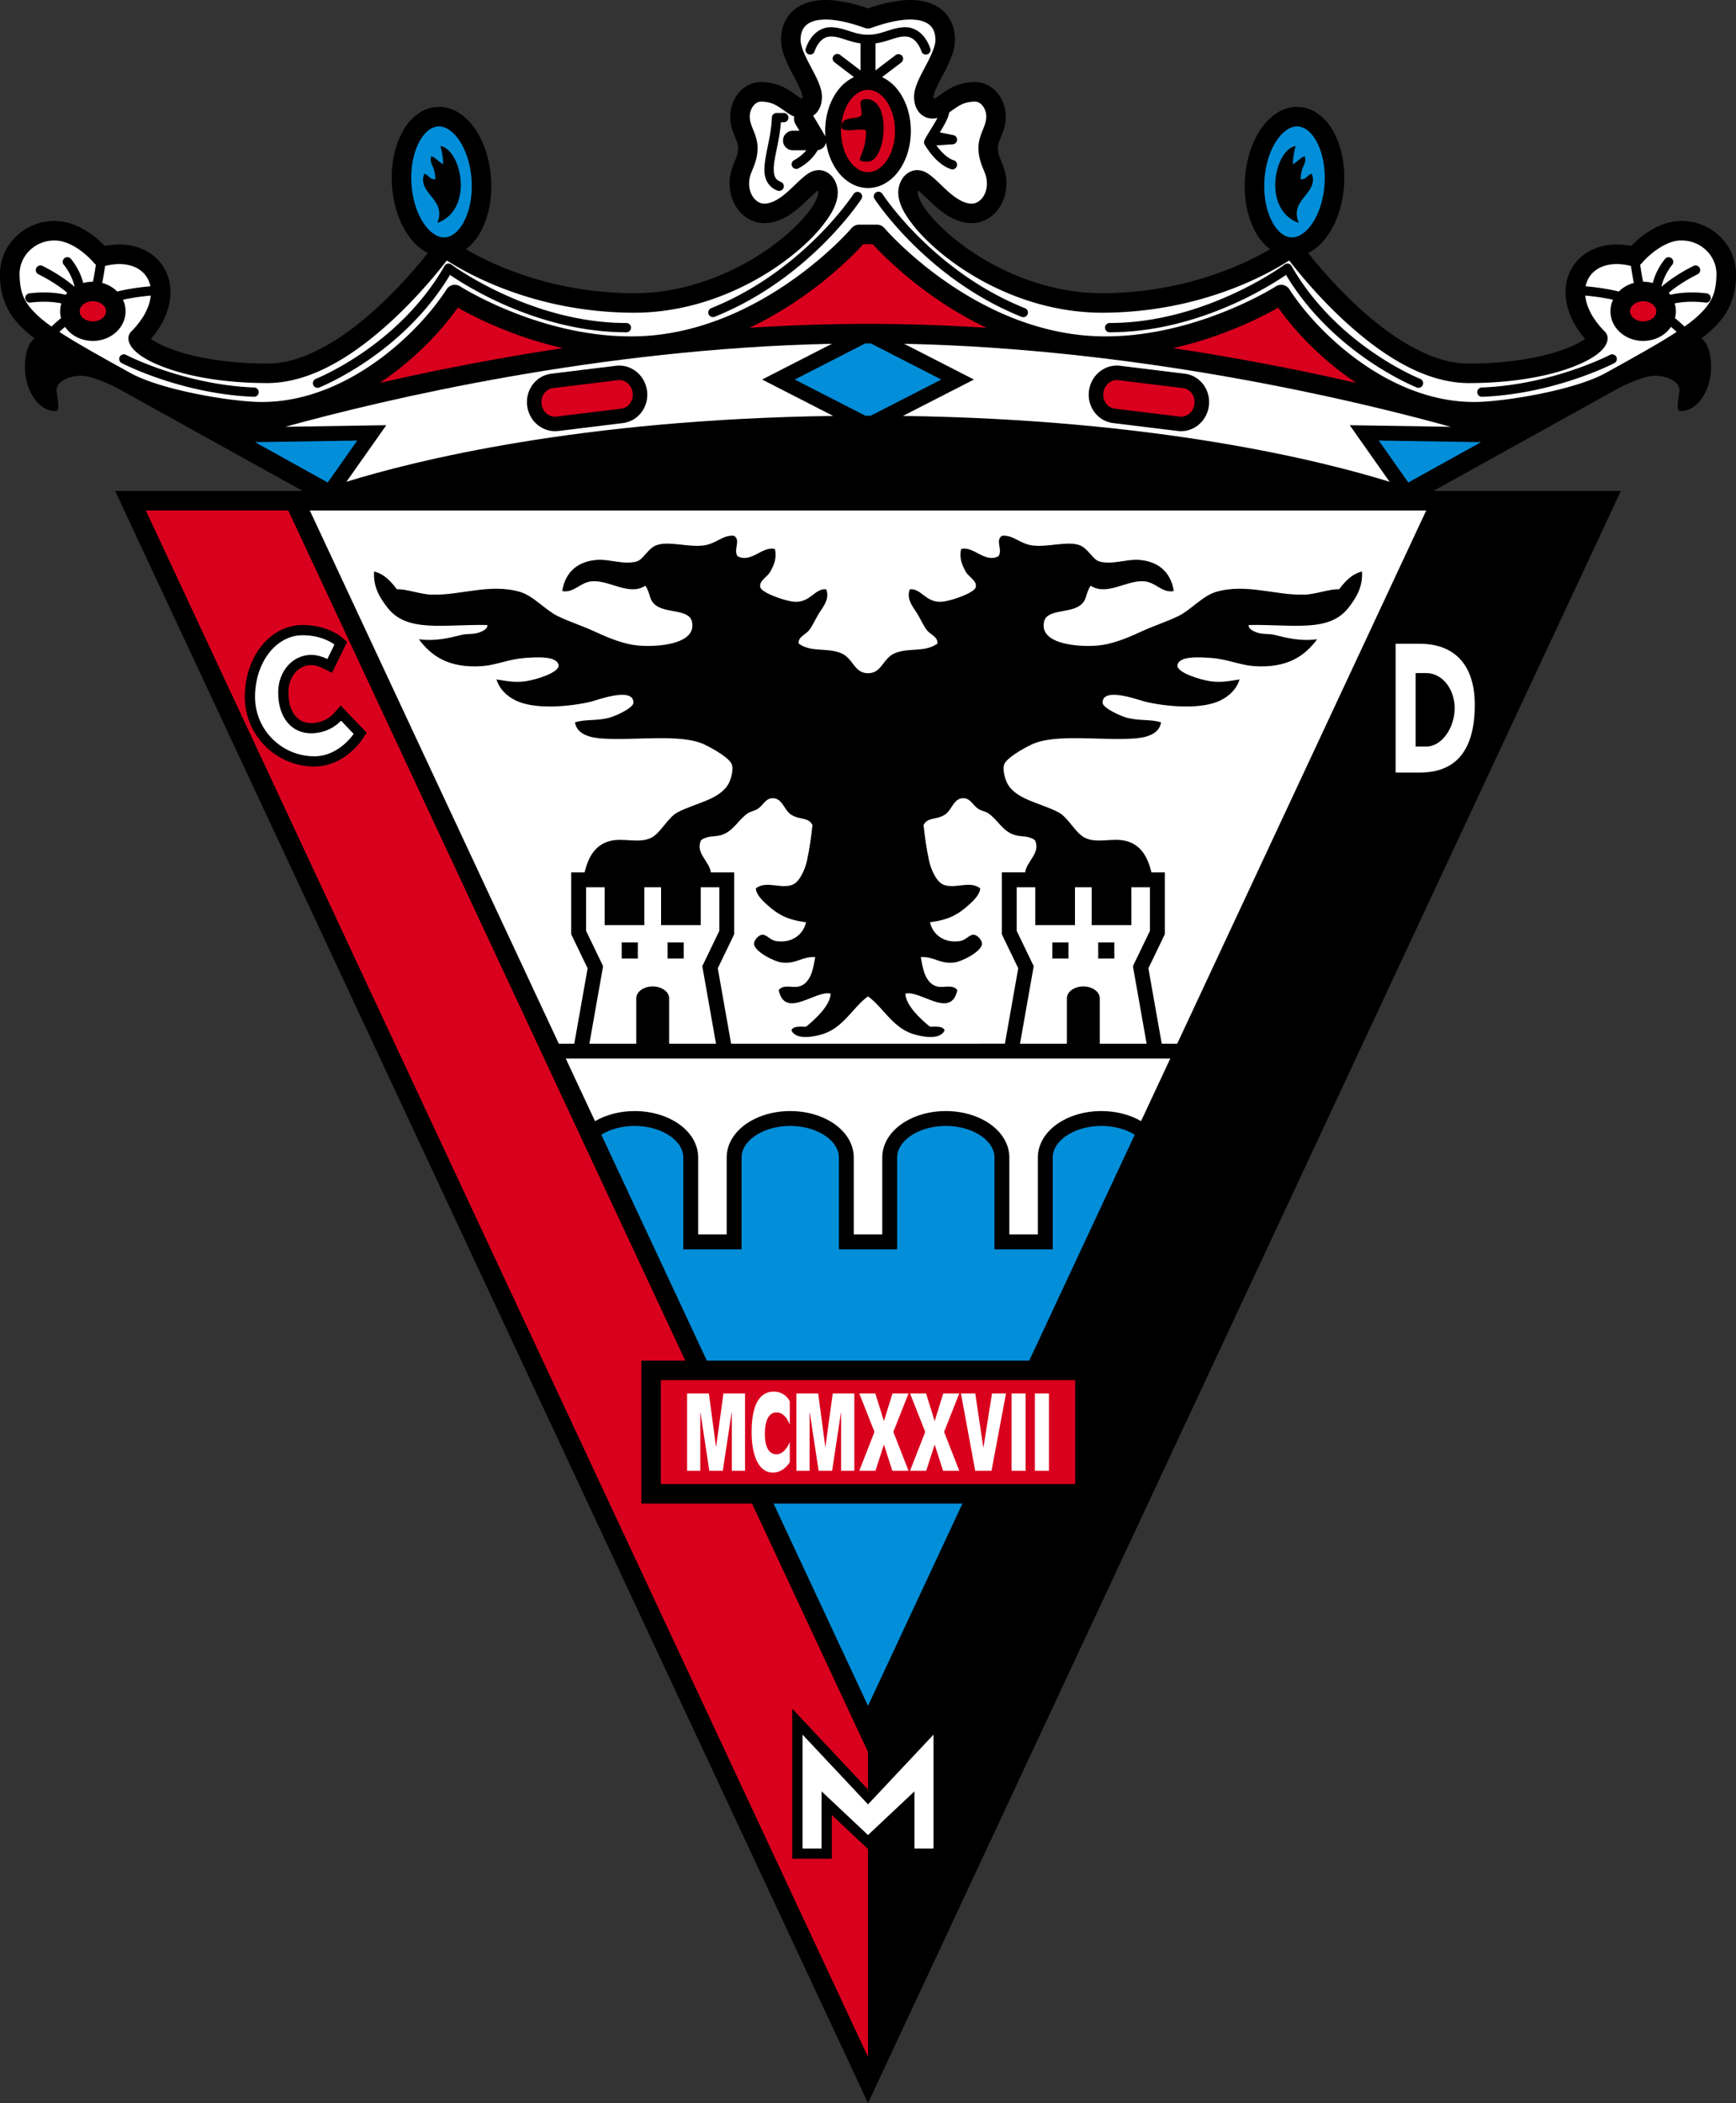 <svg xmlns="http://www.w3.org/2000/svg" xml:space="preserve" version="1.2" viewBox="-116.32 1 467.28 566"><rect x="-116.32" y="1" width="467.28" height="566" fill="#333333" stroke="none"/><path d="M350.96 74.772c-.008-7.964-6.605-14.293-14.64-14.308-4.405.023-8.02 2.118-10.563 4.044a28 28 0 0 0-3.025 2.686 20.2 20.2 0 0 0-3.871-.386c-3.942-.006-7.433 1.297-9.914 3.628-2.487 2.321-3.881 5.637-3.87 9.214.005 4.078 1.726 8.444 5.247 12.558-.378.284-.858.604-1.438.92-4.596 2.605-14.931 5.73-29.99 5.712-10.388.09-22.01-7.914-30.765-16.26-4.388-4.146-8.081-8.315-10.668-11.438a121 121 0 0 1-1.665-2.055c2.158-1.063 4.004-2.854 5.45-4.997 2.369-3.512 3.886-8.145 4.216-13.295l-2.624-.165 2.624.154q.06-.99.06-1.976c-.006-4.842-1.106-9.27-3.115-12.72-1.982-3.414-5.091-6.038-9.018-6.297a8 8 0 0 0-.585-.019c-4.075.023-7.461 2.578-9.806 6.05-2.367 3.511-3.883 8.144-4.213 13.297a30 30 0 0 0-.063 1.982c.006 4.842 1.105 9.27 3.117 12.721.973 1.675 2.22 3.157 3.7 4.266-7.2 4.188-23.353 11.824-45.31 11.813-13.728.011-26.311-5.259-35.394-11.472-4.537-3.097-8.192-6.428-10.641-9.34-2.485-2.86-3.58-5.532-3.475-6.176a2 2 0 0 1 .092-.632c.298.212.717.543 1.17.977 1.342 1.221 3.089 3.082 5.233 4.702 2.138 1.608 4.81 3.078 8.062 3.086 2.718.004 5.128-1.34 6.737-3.289 1.627-1.957 2.56-4.542 2.563-7.346.017-2.575-.767-4.484-1.331-5.84-.568-1.399-.92-2.24-.936-3.838-.013-.745.307-1.657.86-3.008.53-1.33 1.238-3.099 1.24-5.334-.007-2.31-.77-4.519-2.174-6.268-1.386-1.74-3.575-3.042-6.126-3.033-3.81-.028-6.558 1.482-8.35 2.737-.905.624-1.618 1.167-2.137 1.463-.264.153-.454.24-.602.291a2.6 2.6 0 0 1-.05-.53c-.02-.268.189-1.146.677-2.219.713-1.628 1.924-3.712 2.996-5.918 1.056-2.226 2.058-4.58 2.083-7.213.01-2.706-.846-5.508-2.957-7.568-2.108-2.062-5.23-3.146-9.045-3.135-3.184.004-6.926.708-11.403 2.246-4.48-1.539-8.225-2.242-11.407-2.246-3.82-.01-6.938 1.073-9.045 3.137-2.11 2.06-2.968 4.861-2.955 7.566.058 3.5 1.747 6.56 3.177 9.367.73 1.385 1.425 2.684 1.9 3.765.488 1.073.697 1.951.677 2.22a2.4 2.4 0 0 1-.05.528 3.5 3.5 0 0 1-.602-.29c-1.56-.835-4.728-4.235-10.483-4.2-2.552-.01-4.741 1.291-6.126 3.032-1.405 1.75-2.168 3.958-2.177 6.268.002 2.236.71 4.004 1.24 5.334.554 1.352.876 2.264.863 3.008-.015 1.597-.368 2.438-.935 3.837-.567 1.356-1.348 3.266-1.333 5.841.002 2.805.937 5.39 2.56 7.346 1.613 1.948 4.022 3.293 6.74 3.29 4.65-.056 8.01-2.884 10.564-5.202 1.278-1.183 2.383-2.308 3.232-3.036.253-.218.483-.397.669-.53.055.17.095.39.093.634.102.644-.992 3.315-3.478 6.175-7.37 8.838-25.46 20.88-46.034 20.813-15.22 0-27.634-3.653-36.235-7.3a81 81 0 0 1-9.075-4.514c1.48-1.109 2.728-2.59 3.7-4.266 2.01-3.45 3.11-7.879 3.117-12.722q0-.982-.062-1.978c-.331-5.157-1.846-9.788-4.214-13.3-2.345-3.474-5.73-6.027-9.805-6.049-.183 0-.388.004-.613.021-3.897.256-7.005 2.88-8.988 6.295-2.011 3.451-3.112 7.877-3.118 12.72q0 .977.063 1.992c.33 5.15 1.846 9.78 4.213 13.29 1.447 2.144 3.294 3.935 5.453 4.998-3.025 3.81-8.725 10.513-15.746 16.582-8.225 7.16-18.266 13.23-27.353 13.17-10.72.002-19.017-1.553-24.592-3.412-2.787-.926-4.895-1.938-6.228-2.8a11 11 0 0 1-.61-.419c3.52-4.115 5.24-8.48 5.247-12.559.01-3.579-1.384-6.894-3.872-9.214-2.481-2.33-5.971-3.632-9.914-3.625-1.244 0-2.536.126-3.866.385a28 28 0 0 0-3.028-2.687c-2.54-1.927-6.155-4.02-10.562-4.044-8.034.015-14.632 6.344-14.642 14.308-.1 6.33 2.22 11.43 7.388 15.744a44 44 0 0 0 1.926 1.55c-1.474 1.053-2.6 3.521-2.6 7.732 0 6.548 3.84 11.847 8.175 11.847 1.585 0 .334-4.338.334-5.673 0-2.12 2.947-3.837 6.59-3.837 3.598 0 9.77 3.324 10.425 3.682q.033.017.066.037l.014.007 49.155 27.264H-85.33L117.324 567l202.648-433.875h-50.483l49.153-27.265.014-.007s6.688-3.717 10.49-3.717c3.643 0 6.59 1.716 6.59 3.837 0 1.335-1.251 5.673.335 5.673 4.333 0 8.175-5.298 8.175-11.847 0-4.21-1.127-6.68-2.601-7.733a44 44 0 0 0 1.927-1.55c5.168-4.314 7.489-9.414 7.389-15.743"/><path d="M325.682 71.754s.045-.057.187-.218c.96-1.206 5.894-5.963 10.452-5.815 5.246.006 9.374 4.104 9.383 9.051-.1 5.284-1.252 7.918-5.562 11.761a40 40 0 0 1-3.038 2.353 38 38 0 0 0-2.57-2.265 7.3 7.3 0 0 0 .243-1.839 7.2 7.2 0 0 0-.331-2.136 23.7 23.7 0 0 1 4.665-.44c1.1 0 2.317.064 3.645.231a1.251 1.251 0 0 0 .312-2.483 32 32 0 0 0-3.957-.252c-2.477 0-4.442.308-5.834.633a8 8 0 0 0-.43-.527c1.512-1.278 4.022-3.108 7.79-5.003.614-.31.865-1.063.554-1.68a1.25 1.25 0 0 0-1.68-.556c-4.221 2.122-6.99 4.197-8.61 5.611l-.012-.008c.29-1.334.807-2.557 1.336-3.539.402-.748.807-1.354 1.105-1.767.299-.414.475-.608.472-.61a1.252 1.252 0 0 0-1.887-1.642c-.051.084-2.386 2.705-3.356 6.552a9.7 9.7 0 0 0-2.584-.35l-.027.001-.021-.098a72 72 0 0 1-.762-4.485c.19-.135.366-.293.517-.48" style="fill:#fff"/><path d="M323.328 82.996c.617-.537 1.559-.927 2.647-.925 1.09-.002 2.03.388 2.647.925.62.547.896 1.153.897 1.786-.002.635-.276 1.24-.897 1.788-.617.537-1.557.927-2.647.925-1.09.002-2.03-.388-2.647-.925-.62-.549-.895-1.153-.9-1.788.005-.633.28-1.239.9-1.786" style="fill:#d9001d"/><path d="M318.86 72.065c1.163 0 2.443.162 3.827.51.256 1.848.533 3.392.773 4.571a9 9 0 0 0-3.568 1.873c-.163.14-.315.29-.467.441-2.65-.639-5.612-1.125-8.94-1.414.295-1.524 1.007-2.783 2.057-3.777 1.407-1.314 3.493-2.198 6.318-2.204" style="fill:#fff"/><path d="M223.978 51.102c0-.547.015-1.097.053-1.642.266-4.317 1.577-8.127 3.32-10.692 1.753-2.577 3.745-3.739 5.404-3.739h.049c.094 0 .167.002.233.01 1.638.088 3.365 1.227 4.832 3.706 1.438 2.44 2.403 6.037 2.396 10.064q.001.815-.051 1.667h.002c-.267 4.301-1.577 8.106-3.32 10.667-1.771 2.603-3.785 3.762-5.456 3.74q-.126 0-.26-.009c-1.607-.09-3.337-1.228-4.804-3.706-1.44-2.444-2.404-6.04-2.398-10.066M-5.567 50.465l-2.622.164 2.62-.17a26 26 0 0 1-.053-1.65c-.007-4.027.958-7.624 2.398-10.066 1.467-2.478 3.196-3.615 4.81-3.705a3 3 0 0 1 .256-.01c1.669-.022 3.685 1.136 5.454 3.74 1.744 2.564 3.054 6.374 3.319 10.681.034.555.053 1.11.053 1.651.006 4.026-.96 7.623-2.397 10.067-1.466 2.478-3.195 3.618-4.812 3.707a5 5 0 0 1-.254.008c-1.672.022-3.685-1.135-5.453-3.739-1.744-2.563-3.054-6.372-3.32-10.678" style="fill:#028ed9"/><path d="M-68.05 101.167c6 1.692 13.98 2.928 23.804 2.928 12.992-.089 25.174-9.062 34.375-17.694C-3.385 80.265 1.579 74.174 3.954 71.1c6.05 3.891 24.318 14.045 50.462 14.061 15.089-.01 28.576-5.71 38.359-12.387 4.895-3.349 8.87-6.942 11.697-10.3 2.788-3.414 4.61-6.363 4.71-9.557-.006-1.474-.408-2.854-1.222-4.006-.79-1.129-2.176-2.124-3.91-2.125-2.098.105-3.166 1.136-4.31 2.043-1.661 1.44-3.334 3.268-5.137 4.68-1.806 1.43-3.574 2.303-5.235 2.29-.971-.005-1.897-.452-2.701-1.402-.79-.94-1.347-2.358-1.345-3.98.017-1.6.369-2.44.938-3.84.564-1.354 1.347-3.266 1.332-5.838-.013-2.094-.743-3.685-1.24-4.96-.522-1.297-.864-2.282-.862-3.382-.006-1.102.407-2.232 1.009-2.965.62-.743 1.267-1.073 2.038-1.082 2.506.027 3.845.795 5.377 1.817.754.514 1.512 1.111 2.454 1.667a9 9 0 0 0 1.118.546 2.62 2.62 0 0 0 .286 1.977l1.084 1.832h-1.782a2.628 2.628 0 1 0 0 5.258h3.65a10.5 10.5 0 0 1-1.157 1.177c-.562.49-1.103.865-1.497 1.113s-.61.351-.61.355a1.25 1.25 0 1 0 1.119 2.238c.07-.073 3.37-1.627 5.193-4.924a2.61 2.61 0 0 0 1.977-1.286c.142-.249.225-.516.279-.788.429 2.845 1.439 5.422 2.916 7.504 1.97 2.792 4.937 4.761 8.38 4.763 3.444-.002 6.409-1.97 8.38-4.763 1.995-2.81 3.144-6.519 3.149-10.576-.006-4.057-1.154-7.766-3.148-10.576-1.204-1.705-2.782-3.097-4.611-3.928l5.215-3.96a1.253 1.253 0 0 0-1.515-1.994l-5.466 4.153v-7.277c3.438-.48 5.676-1.918 7.998-1.85 1.54.004 2.556.868 3.32 1.906a8 8 0 0 1 .809 1.437c.173.394.229.612.234.612a1.25 1.25 0 0 0 1.552.85 1.253 1.253 0 0 0 .852-1.553l-.002-.002c-.027-.079-.41-1.4-1.414-2.805-.98-1.387-2.747-2.952-5.351-2.947-3.884.081-6.242 2.067-10.001 2.011l-.004.001c-3.757.052-6.117-1.93-10-2.01-2.602-.006-4.368 1.558-5.35 2.944-1.006 1.405-1.388 2.728-1.413 2.808a1.252 1.252 0 0 0 1.198 1.604c.542 0 1.042-.354 1.202-.9v-.002s.062-.216.234-.61c.255-.593.74-1.488 1.432-2.17.704-.689 1.525-1.165 2.697-1.172 2.32-.068 4.562 1.368 8 1.85v7.28l-5.468-4.156a1.252 1.252 0 1 0-1.513 1.993l5.214 3.961c-1.83.831-3.408 2.223-4.612 3.928-1.993 2.81-3.142 6.52-3.15 10.576q.002.766.057 1.512c-.042-.097-.07-.2-.125-.293l-3.17-5.355a4.5 4.5 0 0 0 1.21-1.153c.838-1.153 1.157-2.509 1.16-3.914-.018-1.607-.53-2.963-1.122-4.338-.905-2.042-2.124-4.119-3.073-6.09-.967-1.957-1.585-3.8-1.56-4.922.013-1.694.48-2.929 1.375-3.807.899-.874 2.464-1.629 5.37-1.64 2.545-.004 6.038.628 10.516 2.247a2.66 2.66 0 0 0 1.783 0c4.477-1.619 7.968-2.25 10.513-2.247 2.904.011 4.472.766 5.37 1.64.896.878 1.365 2.113 1.375 3.807.058 1.508-1.127 4.246-2.576 6.923-.708 1.356-1.452 2.723-2.056 4.09-.591 1.374-1.102 2.73-1.121 4.337.004 1.405.32 2.76 1.16 3.914.814 1.157 2.314 1.965 3.802 1.935.467 0 .898-.067 1.315-.159-.237.48-.515.987-.82 1.491-.933 1.586-2.027 3.183-2.66 4.525-.172.367-.151.8.05 1.151.105.068 2.824 5.206 7.117 6.613q.18.053.359.053c.538 0 1.037-.349 1.2-.89a1.254 1.254 0 0 0-.838-1.56c-1.347-.386-2.853-1.729-3.924-3.027-.281-.334-.533-.66-.756-.96l4.263-.313.054.001a1.252 1.252 0 0 0 .056-2.503l-3.441-.705q.34-.551.676-1.117c.814-1.419 1.602-2.816 1.857-4.264 2.236-1.509 3.629-2.865 6.922-2.895.768.01 1.415.34 2.036 1.082.604.733 1.017 1.863 1.008 2.965.002 1.1-.341 2.085-.86 3.382-.498 1.275-1.23 2.866-1.243 4.96-.013 2.572.769 4.484 1.334 5.838.568 1.398.922 2.24.937 3.84.002 1.622-.555 3.04-1.346 3.98-.804.95-1.73 1.396-2.7 1.401-2.19.055-4.672-1.623-7-3.81-1.16-1.068-2.255-2.196-3.37-3.158-1.146-.907-2.213-1.938-4.313-2.043-1.732.002-3.12.996-3.907 2.125-.814 1.153-1.22 2.532-1.225 4.006.1 3.194 1.925 6.143 4.712 9.557 8.449 9.98 27.4 22.62 50.057 22.687 26.145-.016 44.41-10.168 50.462-14.06 2.375 3.075 7.338 9.166 13.824 15.301 9.204 8.632 21.386 17.605 34.376 17.694 11.23 0 20.043-1.612 26.257-3.68 3.11-1.04 5.567-2.184 7.41-3.368.922-.597 1.694-1.2 2.338-1.872.628-.679 1.19-1.418 1.455-2.526a2.63 2.63 0 0 0-.708-2.424c-3.488-3.49-4.996-6.899-5.258-9.676 2.76.246 5.248.627 7.487 1.12a7.3 7.3 0 0 0-.702 3.113c-.004 2.316 1.104 4.38 2.719 5.763 1.616 1.398 3.764 2.202 6.083 2.204 2.32-.002 4.466-.806 6.085-2.204.53-.456 1-.99 1.4-1.579.537.45 1.04.905 1.523 1.36-4.484 2.934-10.671 6.385-18.876 10.93h-.001l-.033.017c-8.725 4.922-28.531 7.976-35.648 7.91-11.133.006-21.571-4.448-30.254-10.537-8.676-6.068-15.546-13.762-19.428-19.794a2.627 2.627 0 0 0-3.628-.788c-.002.002-.288.187-.898.548-4.271 2.55-23.332 12.948-45.02 12.916-17.182.01-32.07-7.23-42.681-14.566a103 103 0 0 1-12.398-10.075 84 84 0 0 1-3.28-3.298c-.738-.789-1.085-1.199-1.087-1.199a2.63 2.63 0 0 0-2.002-.927h-4.85c-.771 0-1.503.34-2.002.927 0 0-.347.41-1.085 1.2-5.167 5.58-28.318 28.023-58.361 27.938-12.392.004-23.928-3.359-32.337-6.75a102 102 0 0 1-9.981-4.65 79 79 0 0 1-2.703-1.516c-.611-.362-.895-.548-.896-.548a2.63 2.63 0 0 0-3.63.787c-3.88 6.033-10.75 13.726-19.424 19.794-8.684 6.088-19.123 10.543-30.256 10.537-7.102.065-26.837-2.975-35.591-7.879l-.092-.05c-8.205-4.544-14.392-7.995-18.876-10.928.483-.456.987-.91 1.525-1.359a8 8 0 0 0 1.4 1.578c1.618 1.397 3.764 2.202 6.083 2.204 2.32-.002 4.468-.807 6.086-2.204 1.612-1.383 2.719-3.447 2.717-5.76a7.3 7.3 0 0 0-.704-3.116c2.24-.493 4.728-.874 7.489-1.12-.262 2.777-1.771 6.186-5.258 9.676a2.63 2.63 0 0 0-.707 2.424c.262 1.108.825 1.847 1.453 2.526 2.224 2.262 6.18 4.254 12.203 5.993" style="fill:#fff"/><path d="M117.319 25.171h.006c1.748-.002 3.482.987 4.914 2.977 1.41 1.973 2.363 4.87 2.357 8.108.006 3.24-.947 6.138-2.357 8.108-1.432 1.99-3.166 2.98-4.914 2.977-1.75.002-3.485-.987-4.914-2.977-1.411-1.97-2.365-4.869-2.36-8.108-.005-3.239.949-6.135 2.36-8.108 1.428-1.989 3.162-2.977 4.908-2.977" style="fill:#d9001d"/><path d="m472.506 232.383-19.577 10.859-7.956-11.291z" style="fill:#028ed9" transform="translate(-190.176 -112.39)"/><path d="m246.989 115.435 10.729 15.226c-18.393-5.688-62.71-16.777-131.002-17.724l19.116-9.793-18.781-9.62c41.76.873 81.183 7.185 110.812 13.506 14.89 3.174 27.304 6.35 36.31 8.832z" style="fill:#fff"/><path d="M116.06 66.721h2.529c3.04 3.303 14.157 14.723 30.63 22.498-10.43-.672-21.098-1.057-31.894-1.059-10.797.001-21.467.387-31.896 1.06 16.472-7.776 27.59-19.196 30.63-22.499" style="fill:#d9001d"/><path d="m117.326 112.871-.734.002-18.993-9.73 18.984-9.724q.372-.001.743-.003.37.002.74.003l18.982 9.724-18.992 9.73z" style="fill:#028ed9"/><path d="m-12.341 115.433-27.181.426c26.93-7.423 84.372-21.029 147.123-22.338l-18.783 9.621 19.119 9.794c-68.3.947-112.618 12.037-131.007 17.725z" style="fill:#fff"/><path d="M162.073 243.241 142.5 232.384l27.528-.431z" style="fill:#028ed9" transform="translate(-190.176 -112.39)"/><path d="M-14.132 104.058a75 75 0 0 0 1.627-1.106c8.346-5.856 15.02-12.957 19.409-19.156 4.375 2.482 14.884 7.89 28.319 10.886a673 673 0 0 0-49.355 9.376M199.427 94.683c13.436-2.997 23.945-8.405 28.317-10.887 4.386 6.2 11.063 13.301 19.41 19.157a76 76 0 0 0 1.627 1.107 671 671 0 0 0-49.354-9.377M-91.327 82.07c1.089-.002 2.03.39 2.646.924.622.55.897 1.153.899 1.79-.002.633-.277 1.236-.9 1.786-.615.535-1.556.925-2.645.923-1.09.002-2.03-.388-2.646-.923-.622-.55-.896-1.153-.9-1.787.005-.636.279-1.24.9-1.789.615-.535 1.557-.926 2.646-.924" style="fill:#d9001d"/><path d="M-77.897 74.27a6.9 6.9 0 0 1 2.058 3.776c-3.327.29-6.29.775-8.94 1.414a8 8 0 0 0-.463-.439 9 9 0 0 0-3.57-1.875c.24-1.179.518-2.723.774-4.57 1.383-.348 2.666-.51 3.823-.509 2.824.006 4.914.888 6.318 2.202M-111.057 74.772c.009-4.948 4.14-9.045 9.386-9.05 2.602-.024 5.326 1.385 7.372 2.962 1.02.778 1.859 1.57 2.43 2.155.286.294.506.535.647.696s.187.218.188.218a2.6 2.6 0 0 0 .515.481 71 71 0 0 1-.76 4.485l-.02.098h-.03a9.7 9.7 0 0 0-2.582.35c-.972-3.847-3.307-6.47-3.356-6.555a1.252 1.252 0 0 0-1.887 1.644s.173.197.472.61c.699.956 1.922 2.958 2.438 5.31l-.01.006c-1.62-1.413-4.388-3.489-8.611-5.613a1.25 1.25 0 0 0-1.681.557 1.25 1.25 0 0 0 .558 1.68c3.523 1.771 5.95 3.491 7.486 4.751.108.088.2.17.3.253a8 8 0 0 0-.428.526c-1.393-.326-3.36-.634-5.836-.634-1.202 0-2.524.072-3.956.251a1.25 1.25 0 1 0 .314 2.484 29 29 0 0 1 3.642-.233c1.93 0 3.485.205 4.666.442a7.2 7.2 0 0 0-.332 2.136c0 .635.089 1.248.243 1.837a37 37 0 0 0-2.568 2.265 39 39 0 0 1-3.038-2.353c-4.306-3.84-5.462-6.475-5.562-11.759" style="fill:#fff"/><path d="M119.076 54.52c.077.1 13.872 21.438 39.52 31.728a1.252 1.252 0 1 0 .93-2.322c-12.41-4.968-22.016-12.673-28.513-19.138a91 91 0 0 1-7.365-8.257c-1.654-2.106-2.466-3.368-2.471-3.37a1.25 1.25 0 0 0-1.73-.368 1.25 1.25 0 0 0-.37 1.73zM182.37 90.43c23.375-.023 42.675-12.17 47.468-15.442 12.913 21.517 35.09 30.241 35.202 30.3a1.254 1.254 0 0 0 1.623-.704 1.25 1.25 0 0 0-.704-1.624c-.004-.002-1.354-.536-3.642-1.7-6.87-3.493-21.811-12.567-31-28.699a1.26 1.26 0 0 0-.831-.605 1.26 1.26 0 0 0-1.006.224c-.002.002-1.283.96-3.667 2.438-7.151 4.44-23.985 13.32-43.443 13.308a1.252 1.252 0 1 0 0 2.504M282.545 107.792h.046c19.718-.768 35.529-9.03 35.62-9.07a1.25 1.25 0 0 0 .53-1.688 1.25 1.25 0 0 0-1.687-.53c-.004 0-.936.486-2.68 1.253-5.234 2.301-17.576 6.987-31.881 7.531a1.253 1.253 0 0 0 .052 2.504M233.262 60.978c-2.645-6.373 5.457-7.864 3.524-13.219-1.56.531-1.221 1.491-2.983 1.491 0-3.796 1.695-3.864 1.085-6.169-1.048.186-2.067 1.573-3.186 2.102 0-2.698.745-4.88.745-4.88-5.695.88-9.152 17.15.815 20.675M75.59 86.338c.154 0 .312-.029.464-.09 25.646-10.29 39.442-31.63 39.52-31.727a1.253 1.253 0 0 0-2.102-1.36c-.002.001-.816 1.262-2.47 3.367-4.954 6.323-17.266 19.95-35.878 27.396a1.25 1.25 0 0 0 .466 2.414M-30.851 105.376q.231.001.46-.088c.109-.06 22.287-8.78 35.2-30.3 4.792 3.27 24.092 15.42 47.469 15.442a1.25 1.25 0 1 0 0-2.5c-12.972.001-24.777-3.934-33.326-7.884A95 95 0 0 1 8.834 74.62c-2.385-1.478-3.663-2.439-3.67-2.439a1.252 1.252 0 0 0-1.835.384c-6.131 10.752-14.803 18.372-21.952 23.29a81 81 0 0 1-9.048 5.408c-2.288 1.166-3.641 1.694-3.643 1.7a1.25 1.25 0 0 0-.704 1.625c.198.488.668.788 1.167.788M-84.093 97.034a1.25 1.25 0 0 0 .53 1.688v-.002c.09.04 15.904 8.304 35.62 9.07h.053a1.252 1.252 0 0 0 .045-2.501c-9.535-.365-18.201-2.564-24.467-4.677a91 91 0 0 1-7.414-2.855c-1.746-.766-2.676-1.254-2.68-1.254a1.25 1.25 0 0 0-1.687.531M1.389 60.978c9.966-3.525 6.509-19.795.814-20.677 0 0 .745 2.183.745 4.881C1.83 44.653.81 43.266-.238 43.08c-.61 2.305 1.085 2.373 1.085 6.17-1.762 0-1.424-.96-2.982-1.492-1.933 5.356 6.169 6.848 3.524 13.22M110.153 35.143c0 2.013 6.629-.118 6.629 1.184 0 7.221-4.025 8.168.543 8.168 2.317 0 4.192-4.077 4.192-9.116 0-5.209-2.064-7.695-4.617-7.695-2.485 0-1.302 1.748-1.302 3.906 0 2.015-5.445.121-5.445 3.553M93.866 49.963c-1.532-.679-1.844-1.455-1.922-3.368-.03-2.938 1.558-7.579 1.935-12.685h.827a1.252 1.252 0 0 0 0-2.502v-.002h-2.013c-.675 0-1.231.54-1.25 1.217-.133 5.103-1.967 10.028-2.001 13.973-.08 2.324.919 4.734 3.499 5.692q.23.09.463.09a1.25 1.25 0 0 0 .462-2.415M202.594 101.575l-17.43-2.136a7 7 0 0 0-.884-.054c-3.818.01-7.01 2.966-7.485 6.852a8 8 0 0 0-.061.986c-.008 3.791 2.699 7.148 6.543 7.63l17.43 2.136q.44.052.882.052c3.819-.01 7.01-2.964 7.487-6.85a9 9 0 0 0 .059-.989c.007-3.79-2.698-7.146-6.541-7.627"/><path d="M205.197 109.73c-.254 2.021-1.892 3.42-3.608 3.41q-.202 0-.411-.026l-17.426-2.136c-1.737-.2-3.105-1.79-3.111-3.753q0-.262.029-.493c.252-2.04 1.878-3.44 3.588-3.44h.022q.207-.001.4.023l17.439 2.138c1.736.2 3.102 1.787 3.108 3.751 0 .163-.007.34-.03.526" style="fill:#d9001d"/><path d="M57.853 106.245c-.476-3.895-3.667-6.848-7.486-6.86-.29 0-.587.016-.896.057l-17.416 2.134c-3.845.48-6.55 3.836-6.543 7.628q0 .48.062.988h-.001c.476 3.886 3.667 6.84 7.485 6.851q.44 0 .877-.05l17.438-2.137c3.842-.484 6.547-3.84 6.539-7.63q0-.495-.06-.98"/><path d="m50.896 110.978-17.428 2.136a3 3 0 0 1-.41.024c-1.72.01-3.358-1.392-3.608-3.42a4 4 0 0 1-.032-.514c.008-1.964 1.374-3.55 3.112-3.753l17.43-2.136c.134-.016.267-.024.408-.024 1.72-.012 3.359 1.393 3.61 3.422q.03.257.03.513c-.008 1.961-1.374 3.552-3.112 3.752" style="fill:#d9001d"/><path d="M267.577 138.38 200.55 281.887h-4.164l-3.59-20.29 4.424-9.176v-16.64h-3.604c-1.012-4.17-2.827-7.38-6.765-8.433-3.575-.955-7.47.647-10.815-.72-2.79-1.14-4.678-5.514-7.376-6.969-4.91-2.648-11.763-3.394-14.011-8.168-.466-.988-1.066-3.182-.737-4.565.426-1.792 5.02-4.402 7.374-5.526 6.514-3.11 18.913-.96 28.023-1.682 3.08-.244 6.445-1.222 6.882-4.325-2.854-.878-5.681-.336-9.095-1.202-1.782-.452-6.632-2.66-6.637-4.084-.017-4.435 10.028-.59 11.554-.24 5.844 1.341 15.249 2.198 20.402-.48 2.448-1.273 4.226-3.186 4.916-5.527-2.571.37-4.804.921-7.866.48-2.828-.407-9.158-2.38-8.85-4.324.41-2.579 6.044-2.17 9.342-1.923 3.784.285 7.718 1.915 11.062 2.163 9.353.694 13.96-2.887 17.206-7.208-4.767.622-8.73-.515-11.553-1.2-1.25-.304-2.877-.127-4.18-.48-1.258-.344-2.855-1.087-2.703-2.164 11.845-.227 21.547 2.092 26.794-4.565 1.939-2.46 4.002-5.547 3.688-9.85-2.891.778-4.555 2.755-6.146 4.804-2.614-.12-6.137 1.342-9.342 1.441-7.72.24-15.791-3.115-23.844-.72-3.545 1.054-6.76 4.865-10.078 6.486-3.063 1.496-6.8 2.688-10.324 4.325-3.601 1.673-7.638 3.274-11.308 3.604-5.422.487-15.966-.385-14.503-6.487.769-3.2 6.438-2.263 9.34-4.084 2.387-1.497 1.587-3.148 3.196-5.526 4.348 2.83 9.54-1.497 14.258-1.2 3.313.206 4.84 3.222 8.112 2.642-.837-5.334-4.423-8.104-9.588-8.409-3.138-.185-6.926 1.338-10.323.48-2.104-.53-3.106-3.817-5.9-4.565-3.298-.882-8.1.683-12.044.241-3.606-.405-5.247-2.885-8.358-2.644-1.972 1.207.252 3.75-.983 5.526-3.713 1.93-6.766-2.906-10.078-1.922-.441 2.46.152 4.033 1.229 6.006.887 1.624 3.218 2.512 2.704 4.325-.401 1.424-6.75 3.757-9.34 3.844-4.2.142-5.294-3.639-8.357-3.364-.907 2.16.366 4.153 1.474 5.767 1.165 1.694 1.896 3.52 2.95 5.045.943 1.365 3.289 1.968 2.95 3.844-3.55 2.371-7.077.998-11.063 2.402-3.686 1.3-3.674 5.526-7.58 5.526-3.905 0-3.894-4.227-7.58-5.526-3.984-1.404-7.513-.032-11.061-2.402-.34-1.876 2.007-2.479 2.95-3.844 1.055-1.527 1.786-3.35 2.95-5.045 1.108-1.614 2.38-3.608 1.475-5.767-3.064-.275-4.16 3.506-8.358 3.364-2.59-.087-8.938-2.42-9.341-3.844-.513-1.813 1.817-2.7 2.704-4.325 1.077-1.973 1.67-3.546 1.229-6.006-3.312-.984-6.365 3.852-10.08 1.922-1.233-1.776.99-4.319-.982-5.526-3.111-.242-4.75 2.238-8.357 2.644-3.945.442-8.746-1.123-12.045-.24-2.794.747-3.796 4.033-5.9 4.564-3.397.857-7.186-.665-10.324-.48-5.165.305-8.75 3.075-9.587 8.41 3.27.58 4.799-2.437 8.112-2.644 4.717-.295 9.91 4.03 14.257 1.201 1.609 2.378.81 4.03 3.195 5.526 2.902 1.822 8.573.883 9.34 4.084 1.464 6.103-9.08 6.975-14.501 6.487-3.67-.33-7.707-1.93-11.308-3.604-3.524-1.637-7.261-2.829-10.324-4.325-3.32-1.622-6.533-5.433-10.078-6.487-8.053-2.395-16.124.96-23.845.721-3.204-.099-6.727-1.562-9.341-1.44-1.59-2.05-3.255-4.027-6.145-4.806-.315 4.304 1.748 7.39 3.688 9.851 5.247 6.657 14.949 4.338 26.794 4.565.152 1.076-1.446 1.82-2.704 2.163-1.302.354-2.93.177-4.18.48-2.824.686-6.785 1.823-11.552 1.201 3.247 4.321 7.854 7.902 17.207 7.208 3.343-.248 7.277-1.877 11.062-2.163 3.297-.248 8.93-.656 9.34 1.923.31 1.943-6.02 3.917-8.848 4.324-3.063.44-5.295-.11-7.867-.48.69 2.341 2.468 4.253 4.916 5.526 5.154 2.68 14.559 1.822 20.403.481 1.525-.35 11.57-4.195 11.553.24-.005 1.424-4.854 3.633-6.637 4.084-3.414.865-6.241.323-9.095 1.202.438 3.103 3.8 4.081 6.882 4.325 9.109.72 21.509-1.429 28.023 1.682 2.354 1.125 6.948 3.734 7.374 5.526.329 1.383-.272 3.577-.737 4.565-2.25 4.775-9.103 5.52-14.012 8.168-2.698 1.455-4.585 5.828-7.375 6.968-3.347 1.368-7.241-.234-10.815.721-3.938 1.052-5.753 4.263-6.765 8.433h-3.606v16.64l4.423 9.174-3.59 20.292h-4.163L-32.928 138.38z" style="fill:#fff"/><path d="m73.938 367.183-28.402-60.809c2.306-1.422 5.46-2.359 8.969-2.354 3.797-.005 7.2 1.081 9.537 2.71 2.357 1.65 3.563 3.69 3.56 5.767v24.73h15.685v-24.73c-.004-2.077 1.202-4.117 3.559-5.768 2.336-1.628 5.739-2.714 9.538-2.709 3.8-.005 7.2 1.081 9.539 2.71 2.355 1.65 3.563 3.69 3.559 5.767v24.73h15.685v-24.73c-.002-2.077 1.203-4.117 3.559-5.768 2.336-1.628 5.738-2.714 9.537-2.709 3.798-.005 7.202 1.081 9.539 2.71 2.357 1.65 3.563 3.69 3.559 5.767v24.73h15.685v-24.73c-.002-2.077 1.203-4.117 3.559-5.768 2.338-1.628 5.74-2.714 9.54-2.709 3.51-.007 6.663.934 8.97 2.354l-28.4 60.808z" style="fill:#028ed9"/><path d="m332.92 518.041-25.42 54.425-25.42-54.425z" style="fill:#028ed9" transform="translate(-190.176 -112.39)"/><path d="M190.819 302.72c-2.961-1.72-6.664-2.696-10.678-2.704-4.55.005-8.695 1.264-11.822 3.426-3.106 2.142-5.28 5.342-5.281 9.056v20.722h-7.673v-20.722c-.004-3.714-2.175-6.914-5.282-9.056-3.126-2.162-7.272-3.42-11.822-3.426-4.548.005-8.695 1.264-11.82 3.426-3.108 2.142-5.278 5.342-5.28 9.056v20.722h-7.675v-20.722c-.002-3.714-2.172-6.914-5.28-9.056-3.125-2.162-7.273-3.42-11.821-3.426-4.548.005-8.696 1.264-11.82 3.426-3.108 2.142-5.28 5.342-5.281 9.056v20.722h-7.675v-20.722c-.004-3.714-2.175-6.914-5.281-9.056-3.127-2.162-7.274-3.42-11.821-3.426-4.015.007-7.708.996-10.67 2.716l-7.866-16.84H198.68zM72.38 227.108c2.009-1.382 3.697-.765 5.655-1.44 3.13-1.084 4.29-3.953 6.883-5.767.725-.508 1.859-.655 2.704-1.202 1.486-.962 2.08-2.805 3.932-2.883 2.66-.112 3.199 3.13 4.916 4.324 2.375 1.652 4.679.612 5.9 2.884-.306 2.985-.76 6.335-1.475 9.61-.466 2.135-1.902 5.724-3.934 6.487-3.213 1.208-6.99-1.246-9.832.961.116 1.726 1.82 3.343 3.196 4.564 2.858 2.538 5.294 3.9 10.324 4.565-.847 3.602-4.104 5.68-8.112 5.045-1.583-.25-2.497-1.778-3.688-1.68-1.113.09-2.217 1.558-2.212 2.401.013 2.028 5.213 4.721 7.375 5.045 3.819.573 5.584-1.682 9.095-1.44-.472 2.771-1.071 7.074-4.424 7.928-1.697.432-4.128-.723-5.408.961 1.718 7.966 10.087-.174 14.01.961-.202 3.16-3.896 6.651-6.636 8.89-1.655-.016-3.505-.224-3.933.961 1.219 2.878 6.655 1.604 8.603.961 5.518-1.824 8.016-7.26 12.004-10.09 3.989 2.83 6.487 8.266 12.005 10.09 1.949.643 7.385 1.917 8.604-.96-.428-1.186-2.278-.978-3.933-.962-2.74-2.239-6.435-5.73-6.637-8.89 3.925-1.135 12.293 7.005 14.01-.96-1.278-1.685-3.71-.53-5.406-.962-3.354-.854-3.953-5.156-4.425-7.929 3.51-.24 5.276 2.015 9.095 1.441 2.162-.324 7.36-3.017 7.374-5.045.006-.844-1.098-2.312-2.211-2.402-1.19-.097-2.104 1.431-3.688 1.681-4.01.635-7.265-1.444-8.112-5.045 5.029-.666 7.466-2.027 10.324-4.565 1.376-1.22 3.08-2.838 3.195-4.564-2.843-2.208-6.62.246-9.832-.96-2.031-.764-3.467-4.353-3.934-6.488-.714-3.275-1.17-6.625-1.475-9.61 1.222-2.272 3.526-1.232 5.899-2.884 1.718-1.194 2.256-4.436 4.917-4.324 1.852.078 2.446 1.921 3.932 2.883.845.546 1.979.693 2.704 1.202 2.594 1.814 3.752 4.683 6.884 5.766 1.957.677 3.646.06 5.653 1.441 1.599 3.458-2.183 5.561-2.652 8.673h-6.277v16.64l4.423 9.175-3.591 20.291H80.475l-3.59-20.29 4.423-9.175v-16.64H75.03c-.467-3.112-4.25-5.215-2.65-8.674" style="fill:#fff"/><path d="M175.279 266.482c-2.444 0-4.422 1.417-4.422 3.17v12.235h-12.621l3.692-20.865-4.585-9.512v-11.725h5.004v10.178h10.679v-10.178h4.505v10.178h10.679v-10.178h5.004v11.725l-4.587 9.512 3.69 20.865h-12.616v-12.235c0-1.753-1.978-3.17-4.422-3.17M41.433 239.785h5.005v10.18h10.679v-10.18h4.505v10.18H72.3v-10.18h5.003v11.723l-4.586 9.515 3.69 20.865H63.79v-12.235c0-1.752-1.978-3.17-4.422-3.17s-4.422 1.417-4.422 3.17v12.235h-12.62l3.69-20.867-4.585-9.513v-11.723z" style="fill:#fff"/><path d="m307.5 611.027-9.745-9.172v11.774h-10.637v-40.364l20.382 21.702v-10.081l-31.221-66.845h-29.792v-38.467h11.826L151.446 250.771h-38.339l194.393 416.2z" style="fill:#d9001d" transform="translate(-190.176 -112.39)"/><path d="M51.028 254.635h4.337v4.338h-4.337zM63.374 254.635h4.338v4.338h-4.338zM179.283 254.635h4.338v4.338h-4.338zM166.937 254.635h4.337v4.338h-4.337z"/><path d="M251.743 512.785h111.515V484.83H251.743z" style="fill:#d9001d" transform="translate(-190.176 -112.39)"/><path d="M68.623 376.017h5.867l1.912 14.352h.038l1.968-14.352h5.81v20.8H80.66V381.12h-.038l-2.385 15.696h-3.634l-2.384-15.696h-.038v15.696h-3.558zM96.269 384.426c-.852-2.13-1.968-3.307-3.653-3.307-1.987 0-3.066 2.298-3.066 5.69 0 3.054.813 5.577 3.104 5.577 1.57 0 2.8-1.373 3.615-3.279v5.41c-.833 1.373-2.48 2.803-4.523 2.803-4.012 0-5.754-4.878-5.754-10.903 0-8.382 2.763-10.905 5.962-10.905 1.685 0 3.445.842 4.315 2.636zM98.044 376.017h5.867l1.912 14.352h.038l1.969-14.352h5.81v20.8h-3.558V381.12h-.038l-2.385 15.696h-3.634l-2.384-15.696h-.038v15.696h-3.558zM119.065 386.36l-4.087-10.343h4.315l2.309 7.43 2.31-7.43h4.314l-4.088 10.343 4.088 10.456h-4.353l-2.271-7.036-2.271 7.036h-4.353zM132.725 386.36l-4.088-10.343h4.314l2.31 7.43 2.31-7.43h4.314l-4.088 10.343 4.088 10.456h-4.353l-2.271-7.036-2.271 7.036h-4.354zM150.568 396.816h-4.391l-3.842-20.799h3.86l2.158 14.548h.038l2.309-14.548h3.767zM155.959 376.017h3.785v20.8h-3.785zM162.24 376.017h3.785v20.8h-3.785z" style="fill:#fff"/><path d="M319.998 610.876h5.131v-30.658l-17.629 18.77-17.628-18.77v30.658h5.13v-15.392l12.498 11.763 12.498-11.763z" style="fill:#fff" transform="translate(-190.176 -112.39)"/><path d="M265.845 174.255h-6.507v34.663h6.507c8.715 0 14.798-4.787 14.798-18.239 0-11.418-6.083-16.424-14.798-16.424m1.752 27.656h-2.878V182.14h2.878c4.22 0 7.634 4.226 7.634 9.448s-3.414 10.324-7.634 10.324" style="fill:#fff"/><path d="m-19.134 196.61-3.4-3.563-2.08-2.177-2.006 2.291c-.087.1-2.175 2.433-6 2.433-3.744 0-6.07-3.163-6.07-8.254 0-4.188 2.658-7.346 6.18-7.346 1.189 0 2.612.588 3.06.814l2.495 1.26 1.233-2.508 1.89-3.885.95-1.95-1.674-1.38c-.391-.32-4-3.142-10.308-3.142-8.727 0-15.563 8.5-15.563 19.351 0 10.332 8.406 18.737 18.739 18.737 7.988 0 12.667-6.973 12.862-7.27l1.204-1.83z"/><path d="M-28.196 178.356s-2.163-1.115-4.312-1.115c-5.086 0-8.933 4.462-8.933 10.1 0 7.202 3.946 11.006 8.822 11.006 5.26 0 8.094-3.399 8.094-3.399l3.399 3.562s-3.966 6.03-10.562 6.03c-8.836 0-15.986-7.15-15.986-15.985 0-9.127 5.562-16.598 12.81-16.598 5.504 0 8.559 2.515 8.559 2.515z" style="fill:#fff"/></svg>